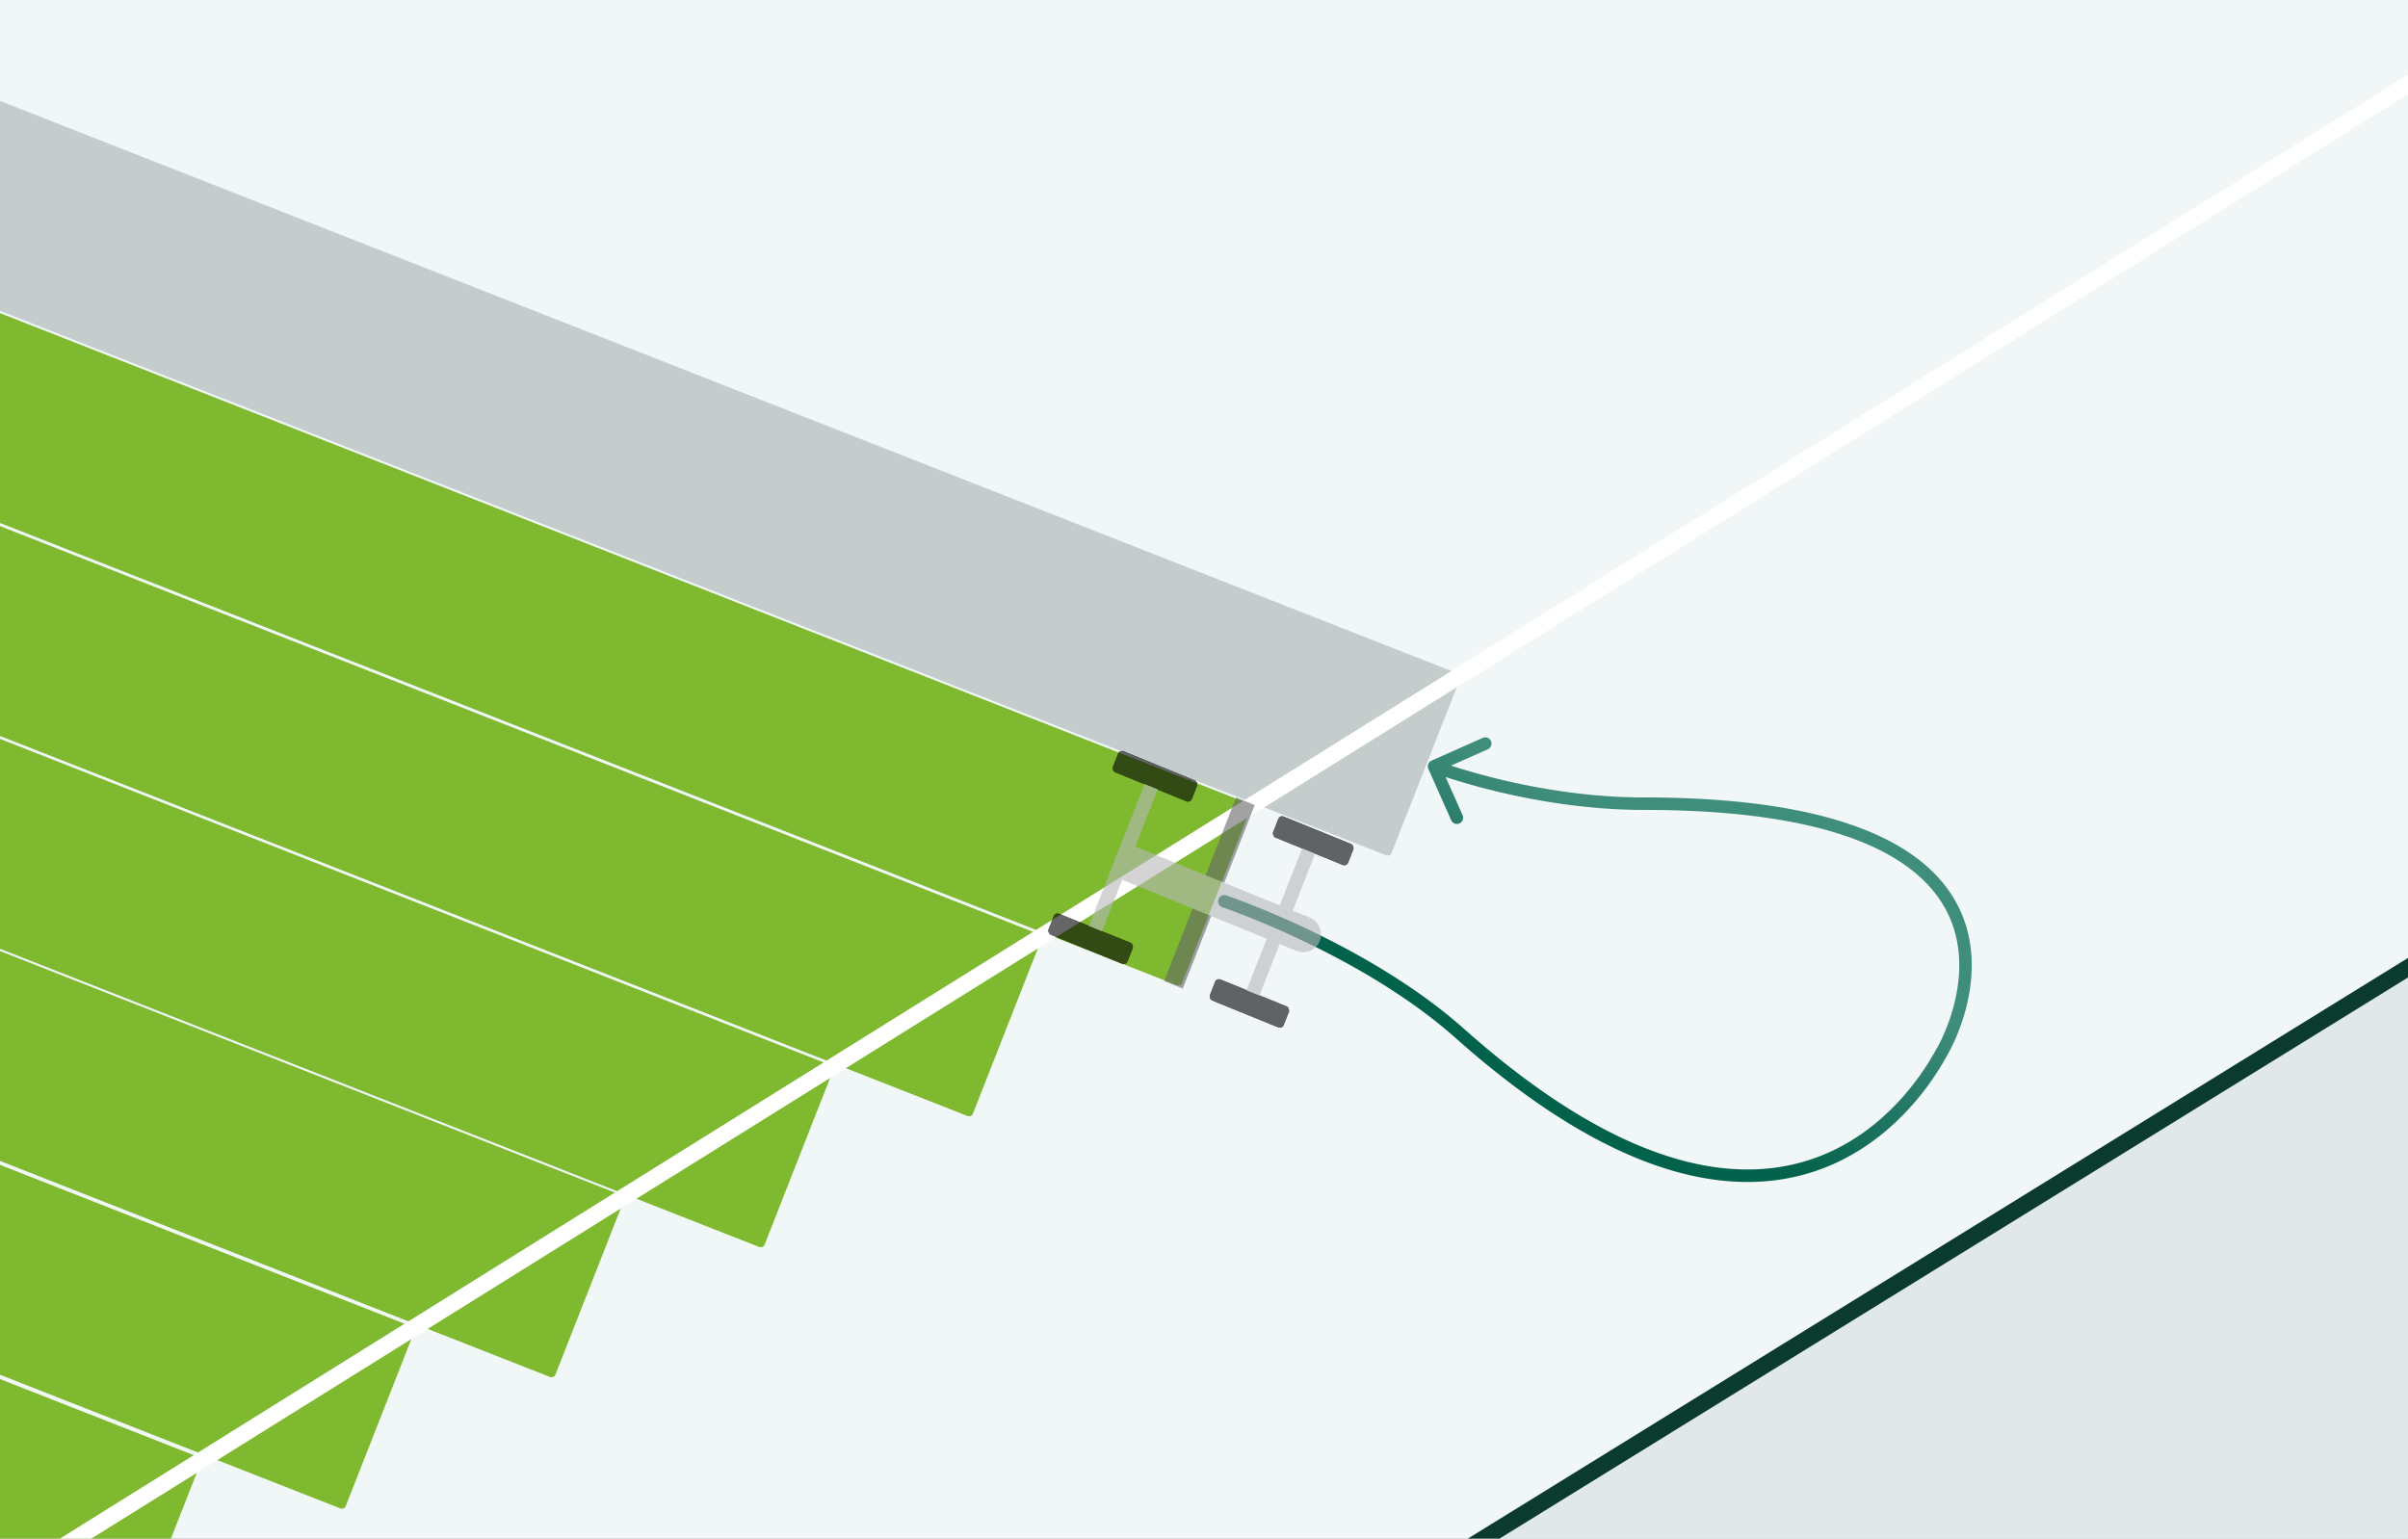 <svg xmlns="http://www.w3.org/2000/svg" width="579" height="370" fill="none" viewBox="0 0 579 370">
  <rect x="0" y="0" width="579" height="370" fill="#808080" stroke="none"/>
  <g clip-path="url(#a)">
    <path fill="#F1F7F7" d="M-627.199-443h1282.21v972.709h-1282.21z"/>
    <path fill="#E0E8E8" d="m272 420.349 391.229-241.345 106.068 171.94-391.23 241.345z"/>
    <path stroke="#0B3A2F" stroke-width="4" d="M-205.453 717.298 1149.98-120.005"/>
    <rect width="787.842" height="46.977" x="-684.634" y="62.698" fill="#7EB930" rx="1" transform="rotate(21.446 -684.634 62.698)"/>
    <rect width="803.691" height="46.977" x="-648.103" y="25.535" fill="#7EB930" rx="1" transform="rotate(21.446 -648.103 25.535)"/>
    <rect width="860.255" height="46.977" x="-650.331" y="-26.758" fill="#7EB930" rx="1" transform="rotate(21.446 -650.331 -26.758)"/>
    <rect width="941.276" height="46.977" x="-675.444" y="-87.643" fill="#7EB930" rx="1" transform="rotate(21.446 -675.444 -87.643)"/>
    <rect width="960.93" height="46.977" x="-643.647" y="-126.326" fill="#7EB930" rx="1" transform="rotate(21.446 -643.647 -126.326)"/>
    <rect width="1009.16" height="46.977" x="-638.24" y="-175.418" fill="#7EB930" rx="1" transform="rotate(21.446 -638.24 -175.418)"/>
    <rect width="546.644" height="46.977" x="-157.37" y="-37.543" fill="#6F7D7D" fill-opacity=".35" rx="1" transform="rotate(21.446 -157.37 -37.543)"/>
    <path stroke="#fff" stroke-width="4" d="M-394.751 627.493 1047.73-271.986"/>
    <path fill="url(#b)" d="M294.864 215.334a1.5 1.5 0 0 0-.953 2.845l.953-2.845Zm56.173 33.201-.997 1.121.997-1.121Zm-6.827-65.619a1.5 1.5 0 0 0-.762 1.98l5.483 12.336a1.5 1.5 0 1 0 2.741-1.218l-4.873-10.966 10.966-4.873a1.5 1.5 0 0 0-1.218-2.741l-12.337 5.482Zm-49.822 33.84-.477 1.423.004.001.016.005.069.024.278.096c.246.085.612.214 1.088.386.952.344 2.341.859 4.082 1.541 3.482 1.366 8.368 3.4 13.97 6.072 11.22 5.351 25.24 13.224 36.622 23.352l1.994-2.241c-11.682-10.395-25.986-18.412-37.325-23.819a219.152 219.152 0 0 0-14.166-6.157 165.717 165.717 0 0 0-4.158-1.57 90.375 90.375 0 0 0-1.416-.499l-.076-.026-.021-.007-.005-.002-.002-.001-.477 1.422Zm55.652 32.9c40.991 36.475 70.085 38.762 89.388 30.875 19.103-7.807 27.962-25.374 28.966-27.095l-2.591-1.512c-1.069 1.832-9.48 18.462-27.51 25.829-17.831 7.287-45.731 5.725-86.259-30.338l-1.994 2.241Zm118.354 3.78c.567-.972 2.878-5.26 4.379-11.169 1.5-5.903 2.222-13.551-.552-21.14-5.619-15.37-25.042-29.359-76.97-29.359v3c51.698 0 69.236 13.94 74.152 27.389 2.493 6.819 1.877 13.802.462 19.372-1.413 5.564-3.593 9.591-4.062 10.395l2.591 1.512Zm-73.143-61.668c-13.386 0-25.869-2.221-35.018-4.448a155.885 155.885 0 0 1-10.882-3.058 107.814 107.814 0 0 1-2.974-1.003c-.339-.12-.596-.215-.768-.278a29.06 29.06 0 0 1-.192-.072l-.047-.018-.01-.004h-.003l-.538 1.4-.538 1.4h.002l.004.002a.077.077 0 0 1 .015.006l.055.021a50.768 50.768 0 0 0 1.016.37c.704.25 1.736.606 3.057 1.032 2.642.851 6.442 1.984 11.094 3.117 9.296 2.263 22.028 4.533 35.727 4.533v-3Z"/>
    <g opacity=".6">
      <rect width="20.472" height="5.404" fill="#000" rx="1" transform="matrix(-.926 -.377 .365 -.931 270.731 232.127)"/>
      <rect width="20.472" height="5.404" fill="#000" rx="1" transform="matrix(-.926 -.377 .365 -.931 270.731 232.127)"/>
      <rect width="20.472" height="5.404" fill="#000" rx="1" transform="matrix(-.926 -.377 .365 -.931 270.731 232.127)"/>
      <rect width="20.472" height="5.404" fill="#000" rx="1" transform="matrix(-.926 -.377 .365 -.931 286.21 193.061)"/>
      <rect width="20.472" height="5.404" fill="#000" rx="1" transform="matrix(-.926 -.377 .365 -.931 286.21 193.061)"/>
      <rect width="20.472" height="5.404" fill="#000" rx="1" transform="matrix(-.926 -.377 .365 -.931 286.21 193.061)"/>
      <path fill="#B7B7B7" d="m264.989 223.962-3.164-1.29L275.2 188.54l3.164 1.29z"/>
      <path fill="#646464" d="m284.391 237.747-4.466-1.82 17.3-44.147 4.467 1.819z"/>
      <rect width="19.126" height="5.404" fill="#000" rx="1" transform="matrix(-.926 -.377 .365 -.931 308.284 247.426)"/>
      <rect width="19.126" height="5.404" fill="#000" rx="1" transform="matrix(-.926 -.377 .365 -.931 308.284 247.426)"/>
      <rect width="19.126" height="5.404" fill="#000" rx="1" transform="matrix(-.926 -.377 .365 -.931 308.284 247.426)"/>
      <rect width="19.439" height="5.404" fill="#000" rx="1" transform="matrix(-.926 -.377 .365 -.931 323.779 208.366)"/>
      <rect width="19.439" height="5.404" fill="#000" rx="1" transform="matrix(-.926 -.377 .365 -.931 323.779 208.366)"/>
      <rect width="19.439" height="5.404" fill="#000" rx="1" transform="matrix(-.926 -.377 .365 -.931 323.779 208.366)"/>
      <path fill="#B7B7B7" d="m302.836 239.406-3.11-1.267 13.36-34.093 3.11 1.266z"/>
      <path fill="#B7B7B7" d="M317.32 226.288a4.234 4.234 0 0 1-5.554 2.382l-41.109-16.747a4.373 4.373 0 0 1-2.414-5.629 4.232 4.232 0 0 1 5.553-2.382l41.109 16.747a4.372 4.372 0 0 1 2.415 5.629Z"/>
    </g>
  </g>
  <defs>
    <linearGradient id="b" x1="376.598" x2="351.728" y1="193.268" y2="236.791" gradientUnits="userSpaceOnUse">
      <stop stop-color="#3F8D7B"/>
      <stop offset="1" stop-color="#03624C"/>
    </linearGradient>
    <clipPath id="a">
      <path fill="#fff" d="M0 0h579v370H0z"/>
    </clipPath>
  </defs>
</svg>
